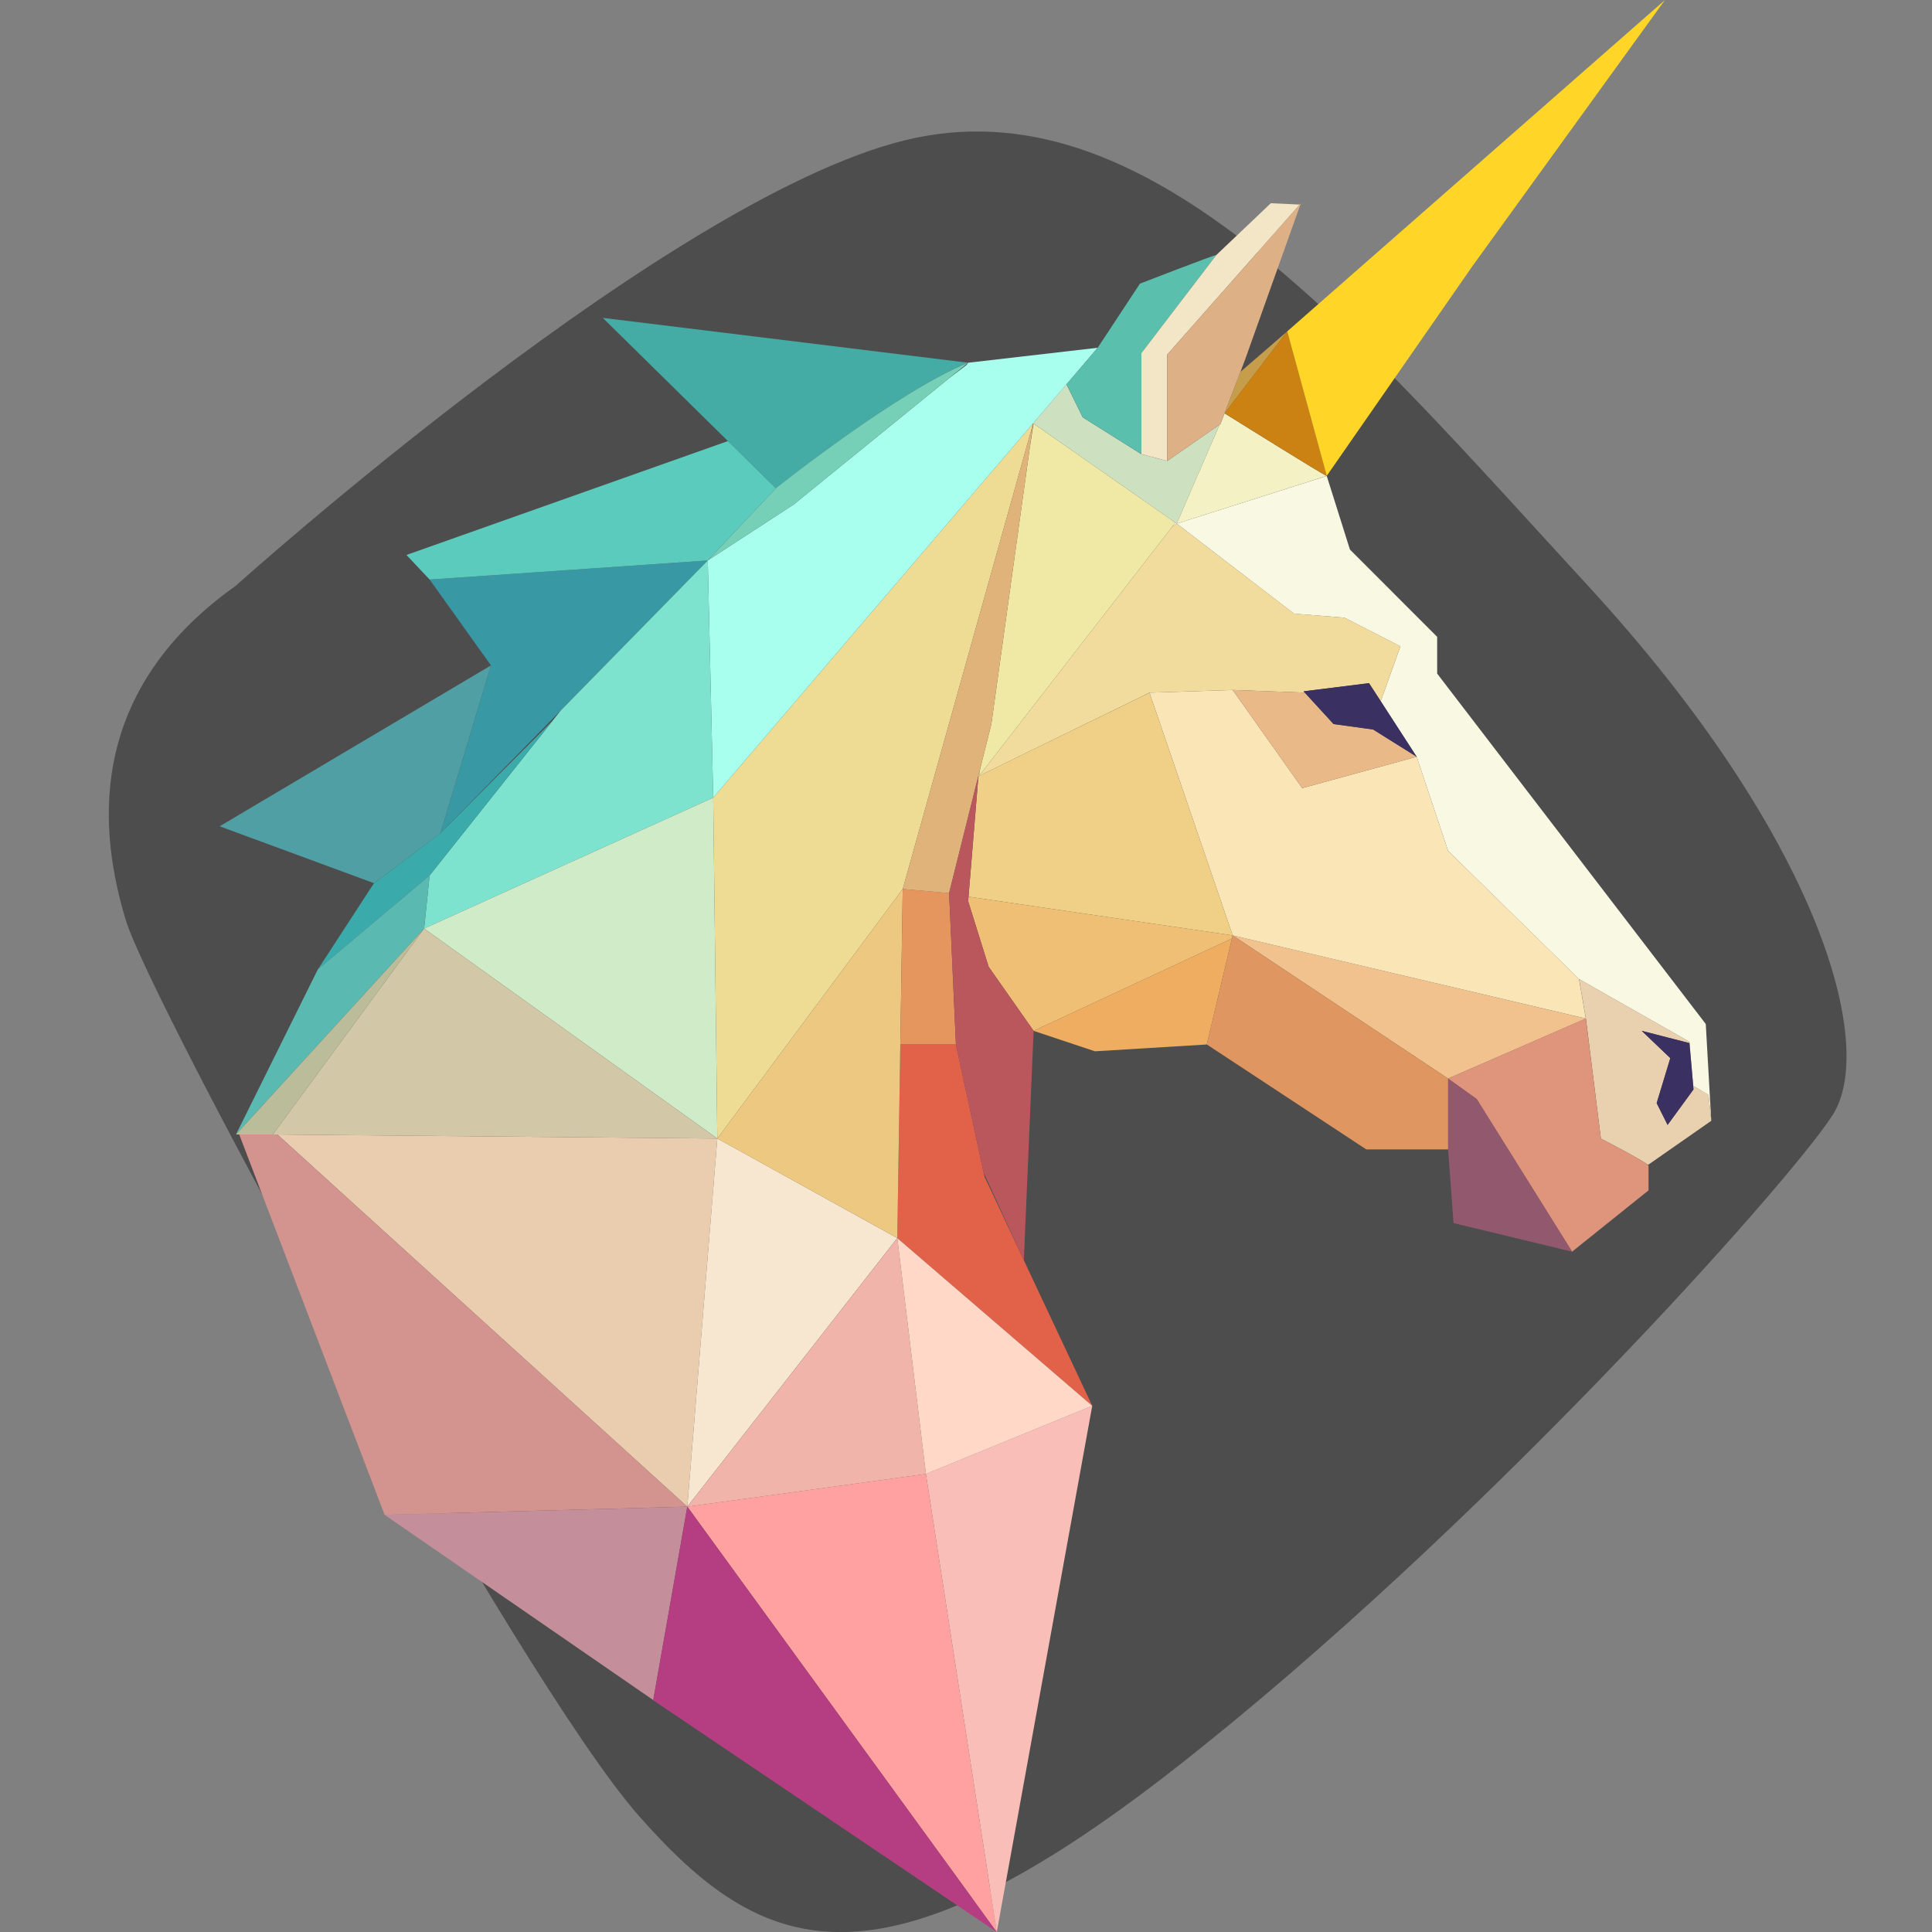 <?xml version="1.0" encoding="UTF-8"?> <svg xmlns="http://www.w3.org/2000/svg" width="32" height="32" viewBox="0 0 32 32" fill="none"><rect x="0" y="0" width="32" height="32" fill="#808080" stroke="none"/><g clip-path="url(#clip0_1230_65)"><path d="M3.904 9.703C3.904 9.703 11.257 3.091 15.171 2.282C19.084 1.472 22.457 5.52 26.303 9.703C30.148 13.886 31.093 17.327 30.351 18.474C29.608 19.621 24.481 25.356 19.489 29.269C14.496 33.181 12.607 32.373 10.583 30.078C8.559 27.784 2.487 16.585 2.082 15.236C1.676 13.887 1.338 11.525 3.904 9.703Z" fill="#4D4D4D"></path><path d="M21.433 10.164L22.268 10.231L23.195 10.706L22.869 11.614L23.465 12.535L23.985 14.093L26.153 16.216L27.982 17.255L28.045 17.985L28.298 18.136L28.344 18.564L28.253 16.961L23.804 11.157V10.548L22.359 9.102L21.975 7.883L19.491 8.673L21.433 10.164Z" fill="#F9F8E3"></path><path d="M19.491 8.673L19.64 8.327L19.491 8.673Z" fill="#F9F8E3"></path><path d="M19.407 8.736L19.491 8.673L19.469 8.657L19.407 8.736Z" fill="#F9F8E3"></path><path d="M28.344 18.564L28.3 18.135L28.046 17.985L27.984 17.255L26.155 16.216L26.268 16.872L26.516 18.859C26.516 18.859 27.172 19.196 27.289 19.29L27.306 19.288L28.344 18.564ZM27.192 17.074L27.982 17.277L28.049 18.045L27.62 18.632L27.439 18.271L27.665 17.526L27.192 17.074Z" fill="#E9D1AF"></path><path d="M20.417 15.493L23.985 17.864L26.266 16.871L20.417 15.493Z" fill="#F1C28E"></path><path d="M26.266 16.87L23.983 17.864L24.457 18.203L26.038 20.732L27.305 19.716V19.31C27.305 19.306 27.299 19.299 27.288 19.29C27.172 19.196 26.515 18.858 26.515 18.858L26.266 16.87Z" fill="#DF957C"></path><path d="M23.465 12.534L21.569 13.054L20.417 11.428L19.039 11.473L20.417 15.493L26.266 16.87L26.153 16.215L23.985 14.093L23.465 12.534Z" fill="#FAE5B6"></path><path d="M16.235 12.732L16.19 12.911L16.207 12.844L16.204 12.879L16.216 12.851L16.235 12.732Z" fill="#F1DC9D"></path><path d="M16.217 12.851L19.039 11.473L20.417 11.428L21.611 11.472L21.591 11.45L22.675 11.315L22.869 11.614L23.195 10.705L22.269 10.231L21.433 10.163L19.491 8.673L19.407 8.736L16.217 12.851Z" fill="#F1DC9D"></path><path d="M22.088 11.992L21.611 11.472L20.417 11.428L21.569 13.054L23.465 12.534L22.743 12.083L22.088 11.992Z" fill="#E9B988"></path><path d="M19.039 11.474L16.216 12.851L16.204 12.879L16.042 14.852L20.417 15.493L19.039 11.474Z" fill="#F0D087"></path><path d="M15.72 14.793L16.19 12.911L15.72 14.793Z" fill="#F0D087"></path><path d="M24.459 18.203L23.985 17.864V19.038L24.075 20.258L26.04 20.732L24.459 18.203Z" fill="#92586E"></path><path d="M20.405 15.544L20.417 15.493L16.042 14.852L16.036 14.928L16.375 16.012L17.12 17.074L20.405 15.544Z" fill="#EFBF75"></path><path d="M19.407 8.736L19.469 8.657L17.118 7.015L17.055 7.425L16.42 11.993L16.235 12.732L16.217 12.851L19.407 8.736Z" fill="#F0E9A5"></path><path d="M15.833 17.3H14.912L14.862 20.507L18.091 23.285L16.307 19.49L16.291 19.419L15.833 17.3Z" fill="#E26249"></path><path d="M6.37 25.09L10.82 28.159L11.384 24.955L6.37 25.09Z" fill="#C48E9B"></path><path d="M19.468 8.657L19.491 8.673L19.64 8.328L20.199 7.035L19.333 7.635L18.904 7.522L17.933 6.912L17.664 6.365L17.112 7.011H17.112L17.118 7.015L19.468 8.657Z" fill="#CDE0C0"></path><path d="M20.282 6.845L20.282 6.846L20.283 6.845L20.282 6.845Z" fill="#F4F1C4"></path><path d="M20.282 6.846L20.214 7.024L20.2 7.034L19.64 8.327L19.491 8.673L21.975 7.882C21.975 7.904 20.282 6.846 20.282 6.846Z" fill="#F4F1C4"></path><path d="M20.284 6.844L21.32 5.489L20.545 6.16L20.283 6.844H20.284Z" fill="#C69D4B"></path><path d="M14.952 14.725L17.112 7.011L11.813 13.212L11.881 18.858L14.952 14.725Z" fill="#EEDC94"></path><path d="M15.716 6.268L13.145 8.357L11.723 9.283L11.813 13.212L17.112 7.011H17.112L17.665 6.365L18.181 5.76L16.036 6.008L16.012 6.044L15.716 6.268Z" fill="#A9FFEE"></path><path d="M9.288 11.767L11.723 9.283L7.116 9.599L8.132 11.022L7.296 13.8L9.288 11.767Z" fill="#3898A4"></path><path d="M8.132 11.021L3.638 13.686L6.197 14.629L7.296 13.799L8.132 11.021Z" fill="#509FA4"></path><path d="M12.852 8.086L12.058 7.305L6.732 9.192L7.116 9.599L11.723 9.283L12.852 8.086Z" fill="#5BCBBD"></path><path d="M16.036 6.008L9.984 5.265L12.058 7.307L12.852 8.088C12.852 8.088 14.861 6.482 16.036 6.008Z" fill="#44ACA5"></path><path d="M11.723 9.283L13.145 8.357L15.716 6.267L16.036 6.008C14.861 6.482 12.852 8.086 12.852 8.086L11.723 9.283Z" fill="#76D0B7"></path><path d="M11.723 9.283L9.289 11.767L9.157 11.933L7.116 14.5L7.025 15.38L11.813 13.212L11.723 9.283Z" fill="#7DE3CE"></path><path d="M9.156 11.933L7.296 13.799L6.197 14.629L6.19 14.635L5.264 16.058L7.116 14.5L9.156 11.933Z" fill="#3AAAAB"></path><path d="M11.813 13.212L7.025 15.38L11.881 18.858L11.813 13.212Z" fill="#D0EBC8"></path><path d="M7.116 14.499L5.264 16.057L3.909 18.79L7.025 15.38L7.116 14.499Z" fill="#5AB9B1"></path><path d="M17.933 6.911L18.904 7.52V5.85L20.146 4.224C20.102 4.224 18.881 4.698 18.881 4.698L18.182 5.759L17.665 6.364L17.933 6.911Z" fill="#5ABFAD"></path><path d="M21.546 3.389L21.538 3.389L21.533 3.404L21.546 3.389Z" fill="#F3E6C6"></path><path d="M18.904 7.521L19.333 7.635V5.873L21.527 3.388L21.049 3.366L20.146 4.224L18.904 5.85V7.521Z" fill="#F3E6C6"></path><path d="M19.333 7.635L20.199 7.035L20.2 7.034L20.213 7.025L20.282 6.846L20.282 6.845L20.283 6.844L20.545 6.16L20.62 5.963L21.533 3.404L21.538 3.389L21.546 3.366L21.527 3.388L19.333 5.873V7.635Z" fill="#DDB086"></path><path d="M7.025 15.38L3.909 18.79H3.962H4.519L7.025 15.38Z" fill="#BBBC9A"></path><path d="M7.025 15.38L4.519 18.79H4.594L4.595 18.791L11.881 18.858L7.025 15.38Z" fill="#D2C7A7"></path><path d="M4.595 18.791L11.384 24.956L11.881 18.858L4.595 18.791Z" fill="#EACDAF"></path><path d="M11.384 24.955L14.862 20.506L11.881 18.857L11.384 24.955Z" fill="#F7E6D0"></path><path d="M11.881 18.858L14.862 20.506L14.912 17.299L14.952 14.725L11.881 18.858Z" fill="#EDC881"></path><path d="M20.283 6.845C20.283 6.845 21.976 7.903 21.976 7.881L21.32 5.487L20.284 6.842L20.283 6.845Z" fill="#CB8213"></path><path d="M24.391 4.404L27.576 0.001L21.32 5.489L21.975 7.882L24.391 4.404Z" fill="#FFD527"></path><path d="M15.336 24.414L14.862 20.507L11.384 24.956L15.336 24.414Z" fill="#F0B4AA"></path><path d="M11.384 24.955L16.51 32.001L15.336 24.413L11.384 24.955Z" fill="#FFA1A1"></path><path d="M10.82 28.159L10.819 28.162L11.053 28.319L16.51 32.001L11.384 24.955L10.82 28.159Z" fill="#B53E82"></path><path d="M4.595 18.791L4.594 18.79H4.519H3.962L6.37 25.09L11.384 24.955L4.595 18.791Z" fill="#D3948F"></path><path d="M16.51 32.001L18.091 23.284L15.336 24.413L16.51 32.001Z" fill="#F9BEB7"></path><path d="M15.336 24.414L18.091 23.285L14.862 20.507L15.336 24.414Z" fill="#FFD8C7"></path><path d="M14.952 14.725L14.912 17.299H15.833L15.72 14.792L14.952 14.725Z" fill="#E5965E"></path><path d="M16.19 12.911L16.235 12.732L16.42 11.993L17.055 7.425L17.112 7.011L14.952 14.725L15.72 14.793L16.19 12.911Z" fill="#E0B37A"></path><path d="M16.036 14.929L16.042 14.852L16.204 12.879L16.207 12.844L16.19 12.911L15.72 14.793L15.833 17.3L16.291 19.419L16.958 20.876L17.12 17.074L16.375 16.013L16.036 14.929Z" fill="#BA575C"></path><path d="M20.405 15.544L17.12 17.074L18.136 17.413L19.988 17.3L20.405 15.544Z" fill="#EFAD61"></path><path d="M21.591 11.451L21.611 11.472L22.088 11.993L22.743 12.083L23.465 12.535L22.869 11.614L22.675 11.315L21.591 11.451Z" fill="#3A3062"></path><path d="M23.985 17.864L20.417 15.493L20.405 15.544L19.988 17.299L22.63 19.038H23.985V17.864Z" fill="#DF9661"></path><path d="M27.44 18.271L27.621 18.632L28.05 18.045L27.982 17.277L27.192 17.074L27.666 17.526L27.44 18.271Z" fill="#3A3062"></path></g><defs><clipPath id="clip0_1230_65"><rect width="32" height="32" fill="white"></rect></clipPath></defs></svg> 